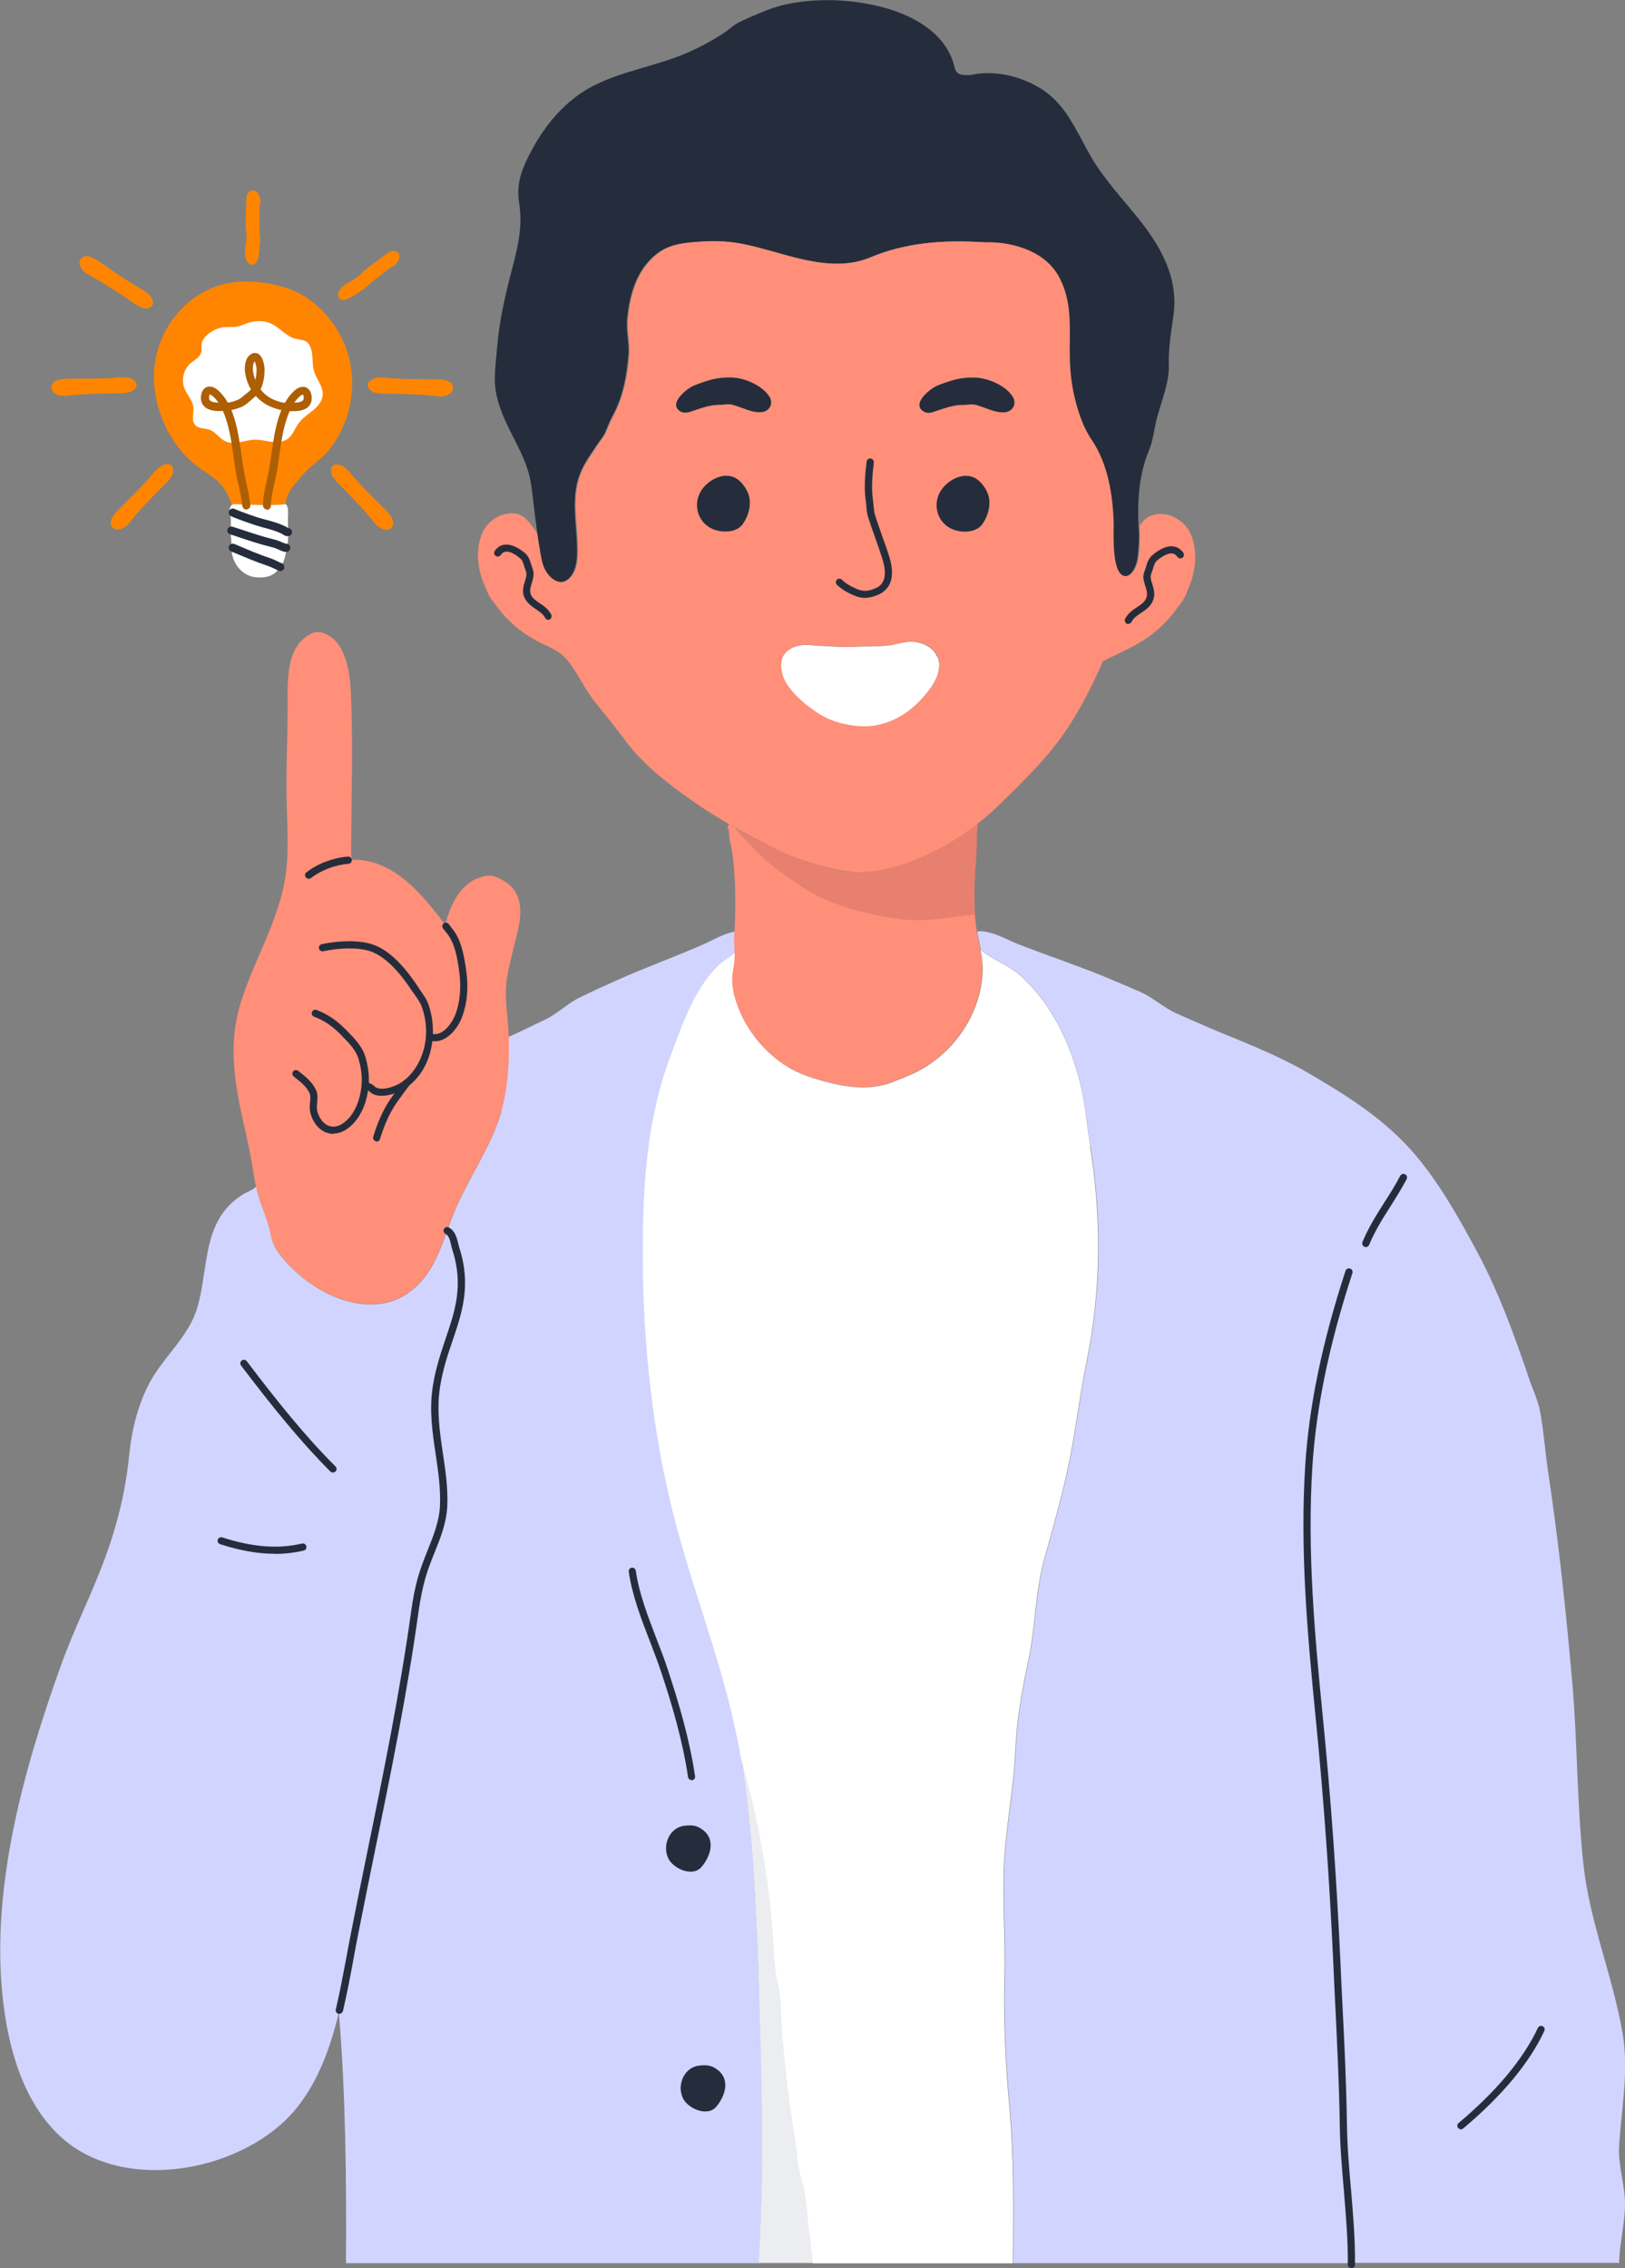 <?xml version="1.0" encoding="UTF-8"?><svg id="Layer_2" xmlns="http://www.w3.org/2000/svg" viewBox="0 0 113.2 157.94"><rect x="0" y="0" width="113.2" height="157.94" fill="#808080" stroke="none"/><defs><style>.cls-1{fill:none;}.cls-1,.cls-2,.cls-3,.cls-4,.cls-5,.cls-6,.cls-7,.cls-8,.cls-9,.cls-10,.cls-11{stroke-width:0px;}.cls-2{fill:#86bc8f;}.cls-3{fill:#252d3c;}.cls-4{fill:#d1d4ff;}.cls-5{fill:#ad5f04;}.cls-6{fill:#ff8f78;}.cls-7{fill:#ff8500;}.cls-8{fill:#fff;}.cls-9{fill:#ffb63b;}.cls-10{fill:#e7806e;}.cls-11{fill:#ebedf0;}</style></defs><g id="Layer_1-2"><path class="cls-4" d="m52.9,139.42c-.06-1.77-.11-3.54-.19-5.31-.16-3.58-.41-7.16-.91-10.71-.84-5.94-3.06-11.24-4.61-16.98-.61-2.27-1.1-4.58-1.46-6.91-.69-4.34-.96-8.7-.92-13.09.04-4.3.35-8.63,1.86-12.69.82-2.21,1.73-4.98,3.52-6.6.28-.26.79-.54,1.02-.78,0,0,0,0,0,0,.09-.07.18-.14.26-.21.06-.4.14-.79.2-1.2,0-.03,0-.06.01-.09-.93-.07-1.95.6-2.77.95-1.94.85-3.94,1.57-5.87,2.43-.89.4-1.8.81-2.67,1.24-.85.41-1.52,1.11-2.37,1.52-.95.46-1.91.92-2.88,1.36-.73.33-1.47.65-2.2.99.52,1.41,1.2,2.76,2.02,4.02-.03.09-.05.18-.08.27-.72,2.29-2.12,4.27-3.08,6.45-.24.54-.43,1.08-.63,1.63h0c.44.24.46.78.61,1.24,1.24,3.83-.79,6.05-1.35,9.63-.45,2.87.63,5.47.51,8.27-.08,1.81-1.08,3.36-1.55,5.07-.21.77-.35,1.54-.46,2.33-1.04,7.48-2.72,14.93-4.19,22.35-.35,1.78-.66,3.7-1.11,5.58h0c.47,5.74.53,11.62.49,17.42h28.78c.13-2.59.22-5.19.23-7.79.01-3.49-.08-6.91-.2-10.4Zm-6.35-10.05c-.42-.93.13-2.17,1.21-2.24.5-.04.8-.02,1.22.31.89.69.52,1.83-.11,2.57-.62.73-2,.1-2.32-.63Zm3.34,17.34c-.62.73-2,.1-2.32-.63-.42-.93.13-2.17,1.21-2.24.5-.04.81-.02,1.22.31.89.69.52,1.83-.11,2.57Z"/><path class="cls-10" d="m60.2,60.77v-.06c2.6-.09,5.64-1.6,7.87-3.34l.05.06c-.1.75-.05,1.58-.11,2.25-.11,1.32-.18,2.69-.08,4.02-1.54.09-3.04.49-4.63.36-1.78-.14-3.69-.6-5.36-1.25-1.47-.57-2.77-1.52-4.02-2.46-.85-.64-1.52-1.41-2.25-2.18-.13-.14-.27-.32-.41-.5.85.48,1.71.93,2.59,1.39,1.08.56,2.23.94,3.41,1.26.95.26,1.98.43,2.95.46Z"/><path class="cls-4" d="m94.14,157.6h-23.55c.03-3.61.08-7.24-.24-10.82-.27-3.01-.43-6.03-.35-9.05.07-2.48-.13-5-.05-7.5.09-2.8.69-5.58.81-8.38.09-2.09.45-4.12.89-6.17.51-2.35.48-4.77,1.12-7.11.65-2.37,1.34-4.72,1.81-7.14.43-2.2.69-4.43,1.14-6.62,1.02-4.97,1.05-10,.24-15.01-.24-1.46-.34-2.91-.7-4.36-.71-2.83-2-5.58-4.21-7.55-.82-.73-1.93-1.08-2.73-1.75-.07-.4-.16-.79-.23-1.19,0-.03-.01-.06-.02-.09.92-.1,1.97.53,2.79.86,1.97.78,3.99,1.44,5.95,2.24.9.37,1.82.76,2.7,1.15.86.39,1.55,1.06,2.42,1.45.97.43,1.94.86,2.92,1.27,2.09.86,4.2,1.69,6.16,2.82,2.6,1.51,5.05,3.02,7.12,5.25,1.93,2.09,3.47,4.85,4.81,7.35,1.48,2.76,2.6,5.86,3.6,8.82.24.72.6,1.44.74,2.19.26,1.4.36,2.87.57,4.28.24,1.6.46,3.21.66,4.82.41,3.27.73,6.56,1.02,9.84.36,4.19.32,8.4.77,12.59.44,4.1,2.04,7.77,2.73,11.79.45,2.61-.07,5.22-.24,7.83-.09,1.4.43,2.76.41,4.16-.02,1.35-.38,2.66-.41,4.01h-18.64Z"/><path class="cls-6" d="m17.83,82.63c-.14-.67-.23-1.34-.35-2.01-.13-.72-.29-1.43-.45-2.13-.67-2.96-1.18-5.73-.25-8.7.84-2.67,2.29-5.11,2.93-7.84.44-1.87.33-3.76.27-5.67-.08-2.34.05-4.69.06-7.03,0-1.64-.18-4.02,1.44-5.02.46-.28.74-.29,1.23-.07,1.41.64,1.67,2.71,1.73,4.04.17,3.73.03,7.44.02,11.17,0,.2.04.33.05.51.52-.02,1.03.04,1.52.19,2.17.66,3.65,2.59,4.99,4.33.3-1.27,1.01-2.82,2.34-3.27.41-.14.75-.23,1.15-.08.61.23,1.17.61,1.47,1.2.63,1.29-.02,2.89-.31,4.19-.2.89-.44,1.77-.43,2.7,0,1.02.17,2.02.2,3.03.02.82.02,1.66-.05,2.48-.08,1.01-.24,2-.54,2.97-.72,2.29-2.12,4.27-3.08,6.45-.24.54-.43,1.08-.63,1.63-.57,1.57-1.12,3.11-2.56,4.21-1.89,1.45-4.43.98-6.35-.15-1.05-.61-1.98-1.43-2.73-2.39-.42-.53-.56-.91-.68-1.56-.16-.84-.57-1.65-.81-2.47-.07-.24-.13-.48-.18-.72Z"/><path class="cls-8" d="m65.31,45.75c.45,1.1-.52,2.33-1.25,3.08-1.2,1.24-2.78,1.95-4.53,1.73-.99-.13-1.77-.35-2.61-.9-.76-.5-1.48-1.1-2.02-1.83-.42-.57-.76-1.62-.28-2.26.39-.53,1.15-.72,1.78-.65.58.06,1.18.07,1.77.11.55.04,1.1.02,1.64,0,.72-.03,1.44,0,2.15-.09.65-.09,1.29-.36,1.95-.21.61.13,1.14.43,1.38,1.03Z"/><path class="cls-3" d="m37.43,37.15c-.1-.71-.18-1.42-.27-2.13-.09-.77-.16-1.56-.4-2.31-.48-1.51-1.41-2.82-1.92-4.31-.24-.7-.38-1.34-.37-2.08.01-.81.12-1.61.19-2.42.12-1.35.4-2.68.71-3.99.42-1.73,1.04-3.52.85-5.32-.02-.21-.05-.42-.08-.62-.17-1.36.29-2.36.91-3.53.96-1.8,2.38-3.47,4.22-4.43,2.01-1.06,4.47-1.41,6.57-2.32.9-.39,1.77-.86,2.6-1.4.34-.22.6-.5.95-.69.54-.28,1.11-.51,1.66-.74.66-.28,1.37-.51,2.08-.63,2.17-.39,4.52-.25,6.63.35,2.07.6,4.23,1.86,4.74,4.12.13.58.57.53,1.09.53,1.56-.35,3.23,0,4.61.76,2.02,1.1,2.7,3.02,3.78,4.89.96,1.66,2.31,3.05,3.49,4.55,1.5,1.91,2.64,4.07,2.27,6.58-.17,1.17-.35,2.26-.32,3.43.04,1.19-.53,2.54-.83,3.68-.19.74-.26,1.54-.55,2.24-.69,1.67-.81,3.43-.73,5.2,0,.13.01.26.02.39.03.42,0,1-.04,1.42-.03.35-.06.66-.18.99-.1.28-.34.71-.68.76-1.11.16-.9-3.06-.92-3.66-.06-1.96-.4-4.16-1.53-5.82-.59-.86-.95-1.95-1.19-2.96-.27-1.12-.34-2.18-.34-3.32,0-1.78.13-3.58-.82-5.2-.87-1.48-2.66-2.13-4.3-2.26-.39-.03-.64,0-1.03-.03-2.64-.16-5.25.02-7.71,1.06-.78.33-1.62.46-2.46.44-2.16-.04-4.2-.9-6.28-1.34-1.03-.22-2-.27-3.04-.2-1.08.07-2.16.14-3.05.83-.81.62-1.36,1.51-1.67,2.47-.22.66-.34,1.36-.41,2.05-.09.87.16,1.7.09,2.56-.13,1.5-.4,2.94-1.13,4.27-.19.35-.32.72-.48,1.08-.14.33-.36.57-.56.86-.43.65-.9,1.28-1.19,2-.67,1.65-.25,3.45-.22,5.17.01.7,0,1.46-.46,2.04-.48.59-1.11.43-1.57-.1-.47-.56-.53-1.26-.65-1.95-.06-.32-.11-.64-.15-.96Z"/><path class="cls-2" d="m68.07,64.87s.01.06.02.09c-.03-.02-.06-.02-.07-.08.02,0,.04,0,.06,0Z"/><path class="cls-3" d="m68.89,34.65c.12.63-.08,1.29-.43,1.81-.38.58-1.23.65-1.86.48-1.4-.38-1.82-2.05-.83-3.09.52-.56,1.41-.95,2.15-.57.45.24.88.87.97,1.36Z"/><path class="cls-4" d="m31.75,86.95c1.24,3.83-.79,6.05-1.35,9.63-.45,2.87.63,5.47.51,8.27-.08,1.81-1.08,3.36-1.55,5.07-.21.77-.35,1.54-.46,2.33-1.04,7.48-2.72,14.93-4.19,22.35-.35,1.78-.66,3.7-1.11,5.58-.58,2.38-1.41,4.7-2.89,6.56-3.52,4.43-12,6.15-16.47,2.07-2.67-2.44-3.7-6.32-4.06-9.79-.81-7.7,1.51-15.95,4.09-23.11.9-2.51,2.12-4.89,3.04-7.39.87-2.36,1.44-4.7,1.69-7.2.18-1.76.6-3.49,1.44-5.06.99-1.84,2.71-3.16,3.31-5.22.82-2.8.29-6.04,3.15-7.85.32-.2.69-.3.94-.55.05.24.11.48.18.72.24.82.65,1.63.81,2.47.12.64.26,1.02.68,1.56.75.96,1.69,1.77,2.73,2.39,1.92,1.13,4.46,1.61,6.35.15,1.44-1.1,1.99-2.64,2.56-4.21h0c.44.24.46.78.61,1.24Z"/><path class="cls-6" d="m51.17,65.02c0-.06,0-.13,0-.19.06-1.26.08-2.52,0-3.78-.04-.63-.1-1.26-.19-1.88-.04-.26-.13-.53-.17-.78-.04-.24.02-.6-.14-.79l.12-.2c.15.09.3.17.45.26.15.19.28.37.41.5.73.77,1.4,1.54,2.25,2.18,1.25.94,2.55,1.89,4.02,2.46,1.67.65,3.57,1.11,5.36,1.25,1.6.13,3.09-.27,4.63-.36.02.23.04.46.07.69.02.16.05.32.07.48-.02,0-.04,0-.06,0,.01.07.04.07.07.08.07.4.16.79.23,1.19.1.54.17,1.08.14,1.65-.06,1.05-.35,2.07-.81,3.01-.92,1.86-2.54,3.39-4.48,4.15-.38.15-.76.32-1.15.46-.69.24-1.49.34-2.22.3-.74-.04-1.53-.19-2.24-.38-1.19-.32-2.19-.64-3.2-1.39-1.53-1.12-2.71-2.76-3.19-4.6-.19-.72-.2-1.28-.06-1.99.07-.33.08-.67.08-1.01,0-.45-.03-.9-.02-1.34Z"/><path class="cls-3" d="m70.55,27.62c.3.49.02,1.01-.51,1.09-.5.08-.99-.14-1.45-.3-.21-.07-.44-.16-.65-.21-.26-.07-.52.02-.79.01-.77-.02-1.45.27-2.16.5-.19.06-.43.08-.63-.03-.66-.38-.14-1.02.25-1.37.28-.25.52-.4.87-.53.45-.17.96-.35,1.42-.42.41-.06.83-.09,1.24-.05.84.09,1.95.58,2.41,1.32Z"/><path class="cls-3" d="m53.6,27.62c.3.49.02,1.01-.51,1.09-.5.08-.99-.14-1.45-.3-.21-.07-.44-.16-.65-.21-.26-.07-.52.02-.79.01-.77-.02-1.44.27-2.16.5-.19.06-.43.08-.63-.03-.66-.38-.14-1.02.25-1.37.28-.25.52-.4.87-.53.45-.17.96-.35,1.42-.42.41-.06.83-.09,1.24-.05.84.09,1.95.58,2.41,1.32Z"/><path class="cls-3" d="m52.2,34.65c.12.63-.08,1.29-.43,1.81-.38.58-1.23.65-1.86.48-1.4-.38-1.81-2.05-.83-3.09.53-.56,1.41-.95,2.15-.57.45.24.88.87.97,1.36Z"/><path class="cls-6" d="m51.25,57.66c-.15-.09-.3-.17-.45-.26-.87-.5-1.72-1.03-2.56-1.62-1.65-1.17-3.41-2.5-4.62-4.13-.72-.96-1.46-1.89-2.22-2.83-.67-.84-1.1-1.84-1.75-2.69-.69-.91-1.47-1.05-2.42-1.59-.98-.55-1.89-1.31-2.55-2.22-.26-.36-.53-.62-.7-1.03-.19-.44-.39-.87-.51-1.33-.24-.93-.26-1.93.12-2.83.31-.74,1.07-1.3,1.86-1.38,1.06-.11,1.43.66,1.98,1.39.04.32.09.64.15.96.12.69.17,1.39.65,1.95.45.53,1.09.7,1.57.1.46-.58.47-1.34.46-2.04-.02-1.71-.45-3.52.22-5.17.3-.72.77-1.35,1.19-2,.19-.3.41-.54.56-.86.16-.36.29-.73.48-1.08.73-1.33,1-2.77,1.13-4.27.07-.86-.18-1.69-.09-2.56.07-.69.19-1.38.41-2.05.31-.96.86-1.85,1.67-2.47.89-.69,1.97-.76,3.05-.83,1.04-.07,2.01-.02,3.04.2,2.09.44,4.13,1.3,6.28,1.34.84.02,1.69-.12,2.46-.44,2.46-1.03,5.06-1.22,7.71-1.06.38.02.63,0,1.03.03,1.64.12,3.43.78,4.3,2.26.95,1.62.83,3.42.82,5.2,0,1.14.07,2.2.34,3.32.24,1.01.6,2.1,1.19,2.96,1.13,1.66,1.48,3.85,1.53,5.82.02.59-.2,3.82.92,3.66.34-.05.57-.48.68-.76.12-.33.15-.65.18-.99.03-.43.07-1,.04-1.42,0-.13-.01-.26-.02-.39h.05c.94-1.41,2.97-.68,3.53.67.39.93.37,1.96.12,2.92-.13.48-.32.92-.52,1.37-.19.42-.46.69-.73,1.06-.68.94-1.62,1.72-2.63,2.29-.74.42-1.53.76-2.29,1.15l-.05-.02c-.96,2.2-2.15,4.48-3.63,6.26-1.15,1.39-2.56,2.77-3.87,4.03-.38.37-.81.73-1.27,1.09-2.23,1.74-5.27,3.25-7.87,3.34v.06c-.97-.03-2.01-.2-2.95-.46-1.18-.32-2.33-.69-3.41-1.26-.88-.46-1.74-.91-2.59-1.39Zm18.79-28.95c.54-.08.81-.6.51-1.09-.46-.74-1.57-1.23-2.41-1.32-.41-.05-.83-.02-1.24.05-.47.07-.98.26-1.42.42-.35.13-.59.28-.87.53-.4.35-.91.99-.25,1.37.19.11.44.09.63.03.72-.23,1.39-.52,2.16-.5.27,0,.53-.08.79-.01.21.05.44.14.65.21.46.16.95.38,1.45.3Zm-1.57,7.75c.35-.52.55-1.19.43-1.81-.1-.5-.52-1.12-.97-1.36-.73-.39-1.62,0-2.15.57-.98,1.04-.57,2.71.83,3.09.63.17,1.47.1,1.86-.48Zm-4.4,12.36c.73-.75,1.69-1.98,1.25-3.08-.25-.61-.77-.9-1.38-1.03-.66-.14-1.3.13-1.95.21-.71.09-1.44.06-2.15.09-.55.03-1.09.05-1.64,0-.59-.04-1.19-.05-1.77-.11-.63-.07-1.39.12-1.78.65-.48.64-.14,1.69.28,2.26.54.73,1.26,1.33,2.02,1.83.84.55,1.62.77,2.61.9,1.75.23,3.32-.49,4.53-1.73Zm-10.98-20.12c.54-.08.81-.6.51-1.09-.46-.74-1.57-1.23-2.41-1.32-.41-.05-.83-.02-1.24.05-.47.07-.98.26-1.42.42-.35.13-.59.28-.87.53-.4.35-.91.99-.25,1.37.19.11.44.09.63.03.72-.23,1.39-.52,2.16-.5.27,0,.53-.08.79-.01.21.05.44.14.65.21.46.16.95.38,1.45.3Zm-1.31,7.75c.35-.52.55-1.19.43-1.81-.1-.5-.52-1.12-.97-1.36-.73-.39-1.62,0-2.15.57-.98,1.04-.57,2.71.83,3.09.63.17,1.47.1,1.86-.48Z"/><path class="cls-1" d="m75.05,103.87c-.17,3.23-3.06,5.56-4.49,8.46-1.25,2.53-1.36,5.46-1.44,8.28"/><path class="cls-11" d="m55.86,151.74c-.32-.95-.29-1.9-.46-2.89-.4-2.37-.67-4.76-.88-7.16-.1-1.14-.04-2.42-.29-3.54-.2-.89-.26-1.73-.32-2.65-.26-4.41-1.02-8.79-2.26-13.04.05.31.1.61.14.92.48,3.41.73,6.85.89,10.29,0,.14.01.28.02.42.08,1.77.14,3.54.19,5.31.11,3.48.21,6.9.2,10.4,0,2.6-.1,5.19-.23,7.79h3.79c-.06-.78-.16-1.56-.27-2.33-.16-1.13-.16-2.45-.52-3.53Z"/><path class="cls-8" d="m75.95,79.81c-.24-1.46-.34-2.91-.7-4.36-.71-2.83-2-5.58-4.21-7.55-.82-.73-1.93-1.08-2.73-1.75.1.54.17,1.08.14,1.65-.06,1.05-.35,2.07-.81,3.01-.92,1.86-2.54,3.39-4.48,4.15-.38.15-.76.32-1.15.46-.69.24-1.49.34-2.22.3-.74-.04-1.53-.19-2.24-.38-1.19-.32-2.19-.64-3.2-1.39-1.53-1.12-2.71-2.76-3.19-4.6-.19-.72-.2-1.28-.06-1.99.07-.33.08-.67.08-1.01-.23.24-.74.52-1.02.78-1.79,1.62-2.7,4.39-3.52,6.6-1.51,4.06-1.82,8.4-1.86,12.69-.04,4.38.24,8.75.92,13.09.37,2.33.85,4.64,1.46,6.91,1.47,5.44,3.53,10.48,4.46,16.05,1.24,4.24,2.01,8.62,2.26,13.04.05.92.11,1.76.32,2.65.26,1.12.19,2.39.29,3.54.21,2.39.48,4.79.88,7.16.17.99.15,1.94.46,2.89.36,1.08.37,2.4.52,3.53.11.77.21,1.55.27,2.33h13.94c.03-3.61.08-7.24-.24-10.82-.27-3.01-.43-6.03-.35-9.05.07-2.48-.13-5-.05-7.5.09-2.8.69-5.58.81-8.38.09-2.09.45-4.12.89-6.17.51-2.35.48-4.77,1.12-7.11.65-2.37,1.34-4.72,1.81-7.14.43-2.2.69-4.43,1.14-6.62,1.02-4.97,1.05-10,.24-15.01Z"/><path class="cls-3" d="m60.28,41.64c-.26,0-.54-.06-.83-.19-.5-.22-.86-.45-1.15-.73-.1-.1-.1-.25,0-.35.1-.1.25-.1.35,0,.24.24.56.44,1,.63.29.13.56.17.8.13.18-.03.37-.09.55-.17.24-.11.96-.44.48-2-.16-.51-.34-1.03-.52-1.53-.16-.45-.33-.93-.48-1.4-.09-.27-.11-.54-.13-.79-.01-.12-.02-.24-.04-.36-.13-.91-.05-1.85.06-2.73.02-.14.14-.24.28-.22.14.02.24.14.22.28-.1.85-.18,1.75-.06,2.6.02.13.03.26.04.38.02.24.04.47.11.69.15.46.31.93.47,1.38.18.5.37,1.02.53,1.55.5,1.63-.14,2.31-.75,2.59-.22.1-.45.17-.68.21-.08.01-.16.02-.25.02Z"/><path class="cls-3" d="m38.19,43.16c-.09,0-.18-.05-.22-.14-.13-.26-.38-.42-.64-.6-.3-.2-.64-.44-.81-.84-.17-.42-.05-.79.05-1.11.04-.14.09-.27.1-.41.02-.13-.02-.25-.08-.41-.03-.07-.05-.15-.08-.23-.07-.27-.14-.43-.29-.55-.4-.33-.75-.49-1-.45-.13.02-.24.09-.34.23-.08.11-.24.14-.35.06-.11-.08-.14-.24-.06-.35.18-.25.4-.4.68-.43.4-.05.87.14,1.39.56.28.23.38.53.46.81.02.06.04.13.06.19.07.18.14.39.1.65-.03.17-.07.33-.12.48-.09.29-.16.53-.06.78.1.26.34.42.62.61.29.19.61.42.8.79.06.12.01.27-.11.34-.04.02-.07.03-.11.03Z"/><path class="cls-3" d="m78.6,43.46s-.08,0-.11-.03c-.12-.06-.17-.21-.11-.34.19-.38.53-.61.83-.81.29-.19.54-.36.64-.64.11-.27.03-.52-.06-.81-.05-.16-.1-.32-.13-.5-.04-.26.04-.48.11-.67.02-.07.05-.13.07-.2.08-.29.18-.59.47-.83.54-.44,1.02-.64,1.43-.58.28.04.51.19.69.44.08.11.05.27-.06.35-.11.08-.27.05-.35-.06-.1-.14-.21-.22-.35-.24-.26-.03-.63.13-1.04.47-.16.13-.23.3-.31.58-.02.09-.05.16-.08.24-.06.16-.1.28-.08.42.02.14.06.28.11.42.1.34.22.72.05,1.15-.17.42-.5.64-.83.86-.27.18-.52.35-.66.62-.04.09-.13.14-.22.14Z"/><path class="cls-3" d="m30.17,72.51c-.06,0-.1-.01-.14-.03-.01,0-.02,0-.03,0-.14-.01-.24-.13-.23-.27.01-.14.13-.24.27-.23.06,0,.1.02.14.03.02,0,.05,0,.07,0,.66.05,1.24-.78,1.45-1.31.35-.88.44-1.91.29-3.04-.13-.96-.3-1.95-.83-2.63-.1-.13-.2-.25-.3-.38-.08-.11-.06-.27.05-.35.11-.08.27-.06.35.05.1.13.2.26.29.38.6.77.78,1.84.93,2.87.17,1.22.06,2.33-.32,3.29-.16.4-.41.79-.71,1.08-.38.37-.79.56-1.21.54-.03,0-.06,0-.08,0Z"/><path class="cls-3" d="m21.5,61.19c-.08,0-.15-.03-.2-.1-.08-.11-.06-.27.05-.35.82-.62,1.84-1,2.89-1.09.14-.01.26.09.27.23.01.14-.09.26-.23.27-.95.08-1.88.44-2.63,1-.05.03-.1.05-.15.05Z"/><path class="cls-3" d="m26.59,76.31c-.34,0-.66-.09-.88-.33-.02-.02-.08-.04-.12-.06-.14-.06-.36-.17-.38-.43-.01-.14.09-.26.23-.27.13,0,.24.07.27.19.02.02.07.04.1.05.09.04.19.09.27.18.38.4,1.43.04,1.89-.27,1.29-.86,2.22-3,1.41-5.27-.1-.27-.29-.54-.47-.8-.07-.1-.15-.21-.22-.31-1.09-1.66-2.16-2.61-3.19-2.83-1.11-.24-2.34-.05-2.98.08-.14.03-.27-.06-.3-.19-.03-.14.06-.27.19-.3.68-.14,1.99-.34,3.19-.08,1.18.25,2.33,1.25,3.51,3.04.06.1.13.19.2.3.2.29.41.58.53.92.67,1.87.34,4.56-1.6,5.85-.34.23-1.03.53-1.65.53Z"/><path class="cls-3" d="m23.23,78.96c-.45,0-.88-.21-1.2-.62-.26-.33-.42-.75-.45-1.12-.01-.16,0-.32.02-.47.02-.24.04-.46-.04-.63-.2-.44-.57-.74-.97-1.05l-.13-.11c-.11-.09-.12-.24-.04-.35.09-.11.24-.12.35-.04l.13.1c.42.34.86.69,1.11,1.23.14.3.11.61.08.89-.01.14-.02.27-.02.39.02.27.15.59.35.85.37.48.93.56,1.45.21.92-.61,1.29-1.89,1.33-2.89.02-.51-.06-1.06-.23-1.63-.18-.6-.67-1.1-1.15-1.58l-.11-.12c-.56-.57-1.17-.98-1.83-1.22-.13-.05-.2-.19-.15-.32.05-.13.19-.2.32-.15.73.27,1.4.72,2.01,1.34l.11.11c.49.5,1.05,1.07,1.27,1.78.19.63.28,1.23.25,1.8-.06,1.45-.64,2.67-1.55,3.28-.3.2-.62.3-.93.3Z"/><path class="cls-3" d="m26.24,79.48s-.05,0-.07-.01c-.13-.04-.21-.18-.17-.31.37-1.21.8-2.11,1.41-2.92.11-.15.21-.28.3-.41.14-.19.28-.38.43-.58.08-.11.24-.13.35-.05.11.08.13.24.05.35-.16.2-.29.39-.43.58-.1.13-.2.27-.31.42-.57.77-.98,1.62-1.33,2.77-.03.11-.13.18-.24.18Z"/><path class="cls-7" d="m31.34,26.6c.28.17.29.58.05.77-.29.23-.61.27-.96.22-.48-.07-.98-.1-1.46-.12-.57-.03-1.13-.03-1.7-.05-.41-.02-1.14.06-1.47-.24-.42-.38-.06-.76.38-.85.4-.08.82,0,1.22.02.29.01.59.03.88.04.63.02,1.26.01,1.89.02.39,0,.82-.01,1.16.2Z"/><path class="cls-7" d="m27.41,17.47c.54.03.5.62.17.89-.05.18-.33.23-.47.34-.22.16-1.4,1.07-1.58,1.27-.16.18-.36.26-.56.4-.26.18-1.11.83-1.38.33-.08-.15-.02-.35.06-.48.18-.29.51-.51.81-.66.28-.15.59-.35.79-.59.19-.23,1.39-1.06,1.62-1.25.16-.13.34-.25.56-.24Z"/><path class="cls-7" d="m27.39,36.31c.07.32-.2.62-.5.58-.37-.04-.62-.24-.84-.52-.29-.38-.62-.76-.95-1.11-.38-.42-.78-.82-1.17-1.23-.28-.3-.85-.76-.87-1.2-.03-.57.49-.58.87-.33.34.22.58.58.85.87.2.22.4.43.6.65.43.46.89.89,1.33,1.34.27.27.59.57.68.96Z"/><path class="cls-9" d="m21.43,27.27c.13.82-.81.79-1.41.75.18-.36.4-.68.71-.94.29-.25.63-.26.7.19Z"/><path class="cls-8" d="m19.94,38.15s-.08-.01-.13-.03c-.09-.03-.18-.06-.26-.1-.2-.08-.34-.14-.55-.19-.97-.23-1.94-.58-2.89-.88h-.03c0-.27.01-.55,0-.81-.01-.17-.07-.37-.08-.55h.01c0,.09,1.75.69,1.91.74.64.19,1.28.32,1.88.62.08.04.18.14.25.11h.03c0,.37-.02.74-.09,1.11h-.05Z"/><path class="cls-8" d="m19.81,38.12s.13.05.13.03h.05c-.02.1-.04.2-.06.29-.07.29-.11.57-.26.83-.04.07-.09.14-.14.21h-.01c-.26-.11-.52-.26-.79-.35-.85-.28-1.7-.65-2.52-1h-.09c0-.25,0-.49-.03-.74-.02-.15-.03-.3-.03-.45h.03c.95.3,1.92.65,2.89.88.21.05.35.11.55.19.08.03.18.07.26.1Z"/><path class="cls-7" d="m17.19,35.13h-.01c-.07-.98-.37-1.92-.52-2.89-.18-1.22-.29-2.51-.72-3.67-.07-.19-.14-.37-.23-.55.07,0,.14,0,.2-.01.23-.01.48-.1.7-.17.25-.09.45-.25.65-.43.18-.16.4-.31.54-.51.01-.02.03-.05.04-.07.31.46.75.82,1.3,1.01.22.08.46.16.7.18.06,0,.13,0,.2.01-.09.18-.17.36-.23.55-.43,1.16-.54,2.46-.73,3.67-.14.88-.45,1.77-.46,2.66,0,.08.01.17.01.25-.48,0-.96-.01-1.43-.03Z"/><path class="cls-8" d="m19.52,39.48h.01c-.11.16-.24.3-.39.43-.36.3-.95.34-1.39.28-.54-.07-1-.4-1.29-.86-.14-.23-.25-.49-.3-.76-.02-.14-.03-.28-.03-.43h.09c.82.35,1.67.72,2.52,1,.27.09.53.24.79.34Z"/><path class="cls-9" d="m18.15,25.39c0,.49-.07,1.02-.33,1.44-.23-.33-.38-.72-.46-1.13-.06-.33-.06-.93.29-1.12.35-.19.49.62.49.8Z"/><path class="cls-7" d="m18.11,13.83c.11.15-.02.4-.03.58,0,.27-.02,1.76.03,2.03.04.24-.02.45-.03.69-.01.32-.03,1.39-.59,1.29-.17-.03-.29-.19-.34-.34-.12-.32-.09-.71-.03-1.04.06-.31.09-.68.02-.99-.07-.29.02-1.75.01-2.04,0-.2.01-.43.15-.58.36-.4.8,0,.8.42Z"/><path class="cls-2" d="m17.19,35.13s0,.02-.01.03c0-.01,0-.02,0-.03h.01Z"/><path class="cls-7" d="m16.26,35.11l-.1.05-.03-.08c-.14-.37-.28-.68-.49-1.01-.51-.79-1.37-1.16-2.07-1.73-1.68-1.38-2.73-3.57-2.84-5.76-.18-3.55,2.53-6.89,6.17-6.97,1.59-.03,3.37.31,4.66,1.26,1.24.91,2.19,2.2,2.65,3.68.47,1.52.42,3.16-.11,4.66-.27.75-.66,1.45-1.14,2.08-.52.68-1.29,1.09-1.83,1.74-.48.59-1.16,1.18-1.23,1.98v.09s-.06.02-.06.02c-.4.04-.81.05-1.22.05,0-.08-.01-.17-.01-.25,0-.89.32-1.79.46-2.66.19-1.22.3-2.51.73-3.67.07-.19.14-.37.23-.55.6.04,1.54.07,1.41-.75-.07-.45-.41-.44-.7-.19-.3.26-.53.59-.71.94-.07,0-.14,0-.2-.01-.23-.01-.48-.1-.7-.18-.55-.19-.99-.55-1.3-1.01.25-.42.34-.95.33-1.44,0-.18-.14-.99-.49-.8-.35.19-.35.79-.29,1.12.07.41.23.79.46,1.13-.01.02-.03.05-.04.07-.13.2-.35.35-.54.51-.19.17-.4.34-.65.43-.22.08-.47.16-.7.17-.06,0-.13,0-.2.01-.18-.36-.4-.68-.71-.95-.29-.25-.63-.27-.7.19-.13.82.81.79,1.41.76.09.18.16.36.23.55.42,1.16.53,2.46.72,3.67.15.97.45,1.91.52,2.89-.31,0-.62-.02-.92-.03Z"/><path class="cls-8" d="m16,35.58h-.01c0-.15.03-.3.16-.42l.1-.05c.3,0,.61.02.92.03,0,.01,0,.02,0,.03.01-.01,0-.02.01-.03.47.01.95.03,1.43.03.41,0,.82-.01,1.22-.05l.05-.02c.18.12.19.39.19.58,0,.27-.02.53-.01.8,0,.19,0,.39,0,.58h-.03c-.08.03-.18-.07-.25-.11-.59-.3-1.24-.43-1.88-.62-.16-.05-1.91-.65-1.91-.74Z"/><path class="cls-9" d="m15,27.08c.3.26.53.59.71.95-.6.03-1.54.06-1.41-.76.07-.45.41-.44.7-.19Z"/><path class="cls-7" d="m11.2,32.47c.38-.25.9-.23.87.34-.02.45-.59.9-.88,1.2-.39.41-.79.81-1.18,1.23-.32.35-.66.73-.95,1.11-.21.28-.47.48-.84.52-.31.03-.58-.26-.5-.58.09-.39.41-.68.69-.96.44-.45.9-.88,1.33-1.34.2-.21.4-.43.6-.65.27-.29.51-.65.86-.87Z"/><path class="cls-7" d="m10.42,20.55c.31.33.39.84-.17.92-.44.06-1-.42-1.34-.64-.48-.31-.94-.63-1.43-.93-.41-.25-.83-.51-1.26-.73-.31-.16-.56-.38-.66-.73-.09-.3.15-.62.48-.6.4.02.75.28,1.06.5.52.36,1.03.72,1.56,1.06.25.16.5.32.75.47.34.22.73.39,1.01.68Z"/><path class="cls-7" d="m8.95,26.3c.44.09.8.47.38.85-.33.3-1.06.22-1.47.24-.57.02-1.14.02-1.7.05-.48.02-.98.05-1.45.12-.35.05-.68.01-.96-.22-.24-.19-.22-.6.05-.77.34-.21.77-.19,1.16-.2.63,0,1.26,0,1.89-.01.29,0,.59-.02.88-.03.4-.02.82-.1,1.22-.02Z"/><path class="cls-8" d="m15.1,22.91c-.46.19-.95.56-1.04.96-.05.22.02.45-.04.66-.1.36-.48.54-.76.78-.47.41-.64,1.13-.42,1.71.18.47.58.85.63,1.35.04.42-.16.92.13,1.23.24.27.67.21,1.01.33.43.16.69.62,1.11.81.61.28,1.3-.09,1.97-.12.4-.02.8.09,1.21.14.4.05.84.03,1.17-.22.35-.27.48-.74.75-1.09.26-.35.64-.59.98-.87s.65-.64.68-1.07c.05-.59-.43-1.08-.6-1.65-.11-.37-.09-.77-.13-1.15-.04-.36-.16-.84-.53-.98-.2-.08-.43-.08-.64-.14-.67-.17-1.12-.82-1.75-1.08-.41-.17-.87-.18-1.31-.09-.41.08-.83.35-1.24.35-.41,0-.76-.03-1.15.13Z"/><path class="cls-3" d="m19.52,39.76s-.07,0-.1-.02c-.11-.04-.22-.1-.33-.15-.15-.07-.3-.14-.45-.19-.78-.26-1.56-.59-2.32-.91l-.22-.09c-.14-.06-.21-.23-.15-.37.06-.14.23-.21.37-.15l.22.09c.75.32,1.52.65,2.28.9.18.06.35.14.51.22.1.05.2.09.3.13.14.06.21.22.16.37-.04.11-.15.18-.26.18Z"/><path class="cls-3" d="m19.93,38.44c-.08,0-.14-.03-.19-.04h-.02c-.11-.04-.2-.08-.28-.11l-.06-.03c-.16-.07-.28-.12-.45-.16-.74-.18-1.49-.42-2.2-.66-.24-.08-.47-.16-.7-.23-.15-.05-.23-.21-.18-.35.05-.15.21-.23.35-.18.24.08.47.15.71.23.71.23,1.44.48,2.16.65.21.05.36.11.53.18l.06.03c.07.03.15.06.25.09,0,0,.02,0,.02,0,.12,0,.24.07.28.19.04.11.01.22-.07.3-.06.06-.14.08-.2.08Zm-.26-.2s0,0,0,0c0,0,0,0,0,0Z"/><path class="cls-3" d="m20.02,37.34c-.13,0-.25-.08-.31-.12-.01,0-.03-.02-.04-.03-.41-.21-.85-.33-1.31-.45-.17-.05-.35-.1-.52-.15-.12-.04-1.26-.42-1.74-.64-.14-.06-.21-.23-.14-.37.06-.14.23-.21.37-.14.45.2,1.57.58,1.68.61.17.05.34.1.51.14.47.13.96.26,1.42.5.04.02.07.04.1.06,0,0,.02.01.03.02.11,0,.22.08.26.19.05.15-.03.31-.18.36-.04.01-.08.02-.12.02Z"/><path class="cls-5" d="m18.6,35.48s0,0,0,0c-.16,0-.28-.13-.28-.28,0-.6.14-1.19.27-1.76.07-.33.14-.64.19-.95.04-.25.07-.5.11-.75.14-.99.28-2.02.63-2.98.03-.07.05-.14.08-.2-.2-.04-.4-.11-.57-.17-.48-.17-.89-.45-1.21-.82-.08.08-.17.15-.25.22-.05.04-.1.08-.14.12-.2.18-.44.38-.74.48-.17.06-.37.13-.57.16.03.07.05.13.08.21.35.95.49,1.98.63,2.98.03.25.07.5.11.75.06.38.14.76.22,1.14.11.5.22,1.01.28,1.54.02.15-.1.29-.25.31-.15.02-.29-.1-.31-.25-.05-.49-.16-.99-.27-1.47-.08-.38-.17-.78-.23-1.17-.04-.25-.07-.5-.11-.76-.13-.97-.27-1.96-.6-2.86-.05-.13-.09-.24-.14-.35-.46.02-1.02,0-1.33-.35-.12-.13-.25-.37-.19-.75.06-.39.28-.52.4-.57.23-.08.51,0,.76.21.27.23.49.51.69.87,0,0,.01,0,.02,0,.19,0,.42-.09.62-.16.2-.07.38-.22.55-.37.05-.04.1-.09.16-.13.1-.08.2-.16.27-.25-.19-.32-.32-.68-.39-1.07-.09-.49-.03-1.16.43-1.41.15-.08.32-.08.47,0,.4.23.44,1.04.44,1.05,0,.39-.04.94-.28,1.43.27.35.64.62,1.06.77.2.07.43.15.62.16,0,0,.01,0,.02,0,.2-.35.42-.64.69-.87.25-.22.53-.29.76-.21.12.05.34.18.4.57.06.38-.07.62-.19.75-.31.34-.87.36-1.33.34-.05.11-.1.23-.14.35-.33.9-.47,1.89-.6,2.86-.04.26-.07.51-.11.76-.05.33-.13.66-.2.99-.12.54-.25,1.1-.26,1.64,0,.15-.13.28-.28.28Zm2.51-8.01s-.09.02-.2.11c-.15.13-.29.28-.41.46.25,0,.5-.04.6-.16.02-.02.08-.09.05-.28-.02-.1-.05-.13-.05-.13h0Zm-6.5,0s-.02.03-.04.13c-.03.19.03.26.05.28.11.12.35.15.6.16-.12-.18-.26-.33-.41-.46-.1-.09-.18-.11-.2-.11Zm3.13-2.31c-.12.14-.15.49-.1.78.03.18.08.35.15.52.07-.28.08-.55.08-.77,0-.13-.06-.4-.13-.52Z"/><path class="cls-3" d="m48.97,127.44c.89.69.52,1.83-.11,2.57-.62.73-2,.1-2.32-.63-.42-.93.13-2.17,1.21-2.24.5-.04.8-.02,1.22.31Z"/><path class="cls-3" d="m49.99,144.14c.89.69.52,1.83-.11,2.57-.62.73-2,.1-2.32-.63-.42-.93.13-2.17,1.21-2.24.5-.04.81-.02,1.22.31Z"/><path class="cls-3" d="m23.64,140.24s-.04,0-.06,0c-.13-.03-.22-.17-.19-.3.29-1.23.52-2.48.75-3.69.11-.59.21-1.14.32-1.69.36-1.84.74-3.71,1.11-5.51,1.13-5.51,2.29-11.2,3.07-16.83.12-.87.27-1.65.47-2.36.18-.64.43-1.27.67-1.88.42-1.05.82-2.04.87-3.14.05-1.21-.13-2.41-.3-3.57-.23-1.52-.46-3.08-.2-4.73.19-1.23.55-2.29.89-3.31.68-2.01,1.26-3.74.47-6.21-.04-.12-.07-.23-.09-.35-.08-.33-.15-.62-.39-.75-.12-.07-.17-.22-.1-.34.07-.12.22-.17.34-.1.43.24.54.68.64,1.07.03.11.05.21.08.31.85,2.62.21,4.52-.47,6.52-.34,1-.69,2.04-.87,3.23-.24,1.57-.02,3.1.2,4.58.18,1.18.36,2.41.31,3.66-.05,1.18-.48,2.26-.9,3.3-.24.59-.48,1.2-.65,1.82-.19.69-.34,1.45-.46,2.3-.78,5.64-1.95,11.34-3.08,16.86-.37,1.81-.75,3.68-1.11,5.51-.11.55-.21,1.1-.32,1.69-.22,1.22-.46,2.47-.75,3.71-.03.11-.13.19-.24.19Z"/><path class="cls-3" d="m23.19,102.54c-.06,0-.13-.02-.18-.07-2.13-2.14-4.03-4.5-6.22-7.38-.08-.11-.06-.27.05-.35.11-.08.27-.06.35.05,2.18,2.87,4.07,5.22,6.18,7.33.1.1.1.26,0,.35-.05.05-.11.07-.18.07Z"/><path class="cls-3" d="m19.14,108.2c-1.18,0-2.42-.22-3.81-.67-.13-.04-.2-.18-.16-.31.04-.13.18-.2.31-.16,2.12.68,3.88.82,5.56.43.13-.03.27.05.3.19s-.05.27-.19.3c-.66.15-1.32.23-2.02.23Z"/><path class="cls-3" d="m94.14,157.94h0c-.14,0-.25-.11-.25-.25.02-1.72-.14-3.49-.28-5.21-.13-1.49-.26-3.03-.28-4.53-.04-2.76-.18-5.56-.31-8.27-.05-.98-.1-1.99-.14-2.98-.27-5.88-.67-11.47-1.23-17.09-.59-5.93-1.09-11.72-.73-17.49.26-4.18,1.18-8.63,2.81-13.62.04-.13.18-.2.32-.16.13.04.2.18.16.32-1.62,4.95-2.53,9.37-2.79,13.5-.36,5.73.14,11.51.73,17.41.56,5.63.96,11.23,1.23,17.12.04.99.09,2,.14,2.98.14,2.71.27,5.52.31,8.29.02,1.48.15,3.01.28,4.49.15,1.73.3,3.51.28,5.25,0,.14-.11.25-.25.25Z"/><path class="cls-3" d="m101.77,148.28c-.07,0-.14-.03-.19-.09-.09-.11-.08-.26.03-.35,2.65-2.23,4.51-4.46,5.52-6.62.06-.13.21-.18.33-.12.13.06.18.21.12.33-1.04,2.23-2.94,4.51-5.65,6.79-.05.04-.1.06-.16.06Z"/><path class="cls-3" d="m48.18,123.96c-.12,0-.23-.09-.25-.21-.39-2.63-1.15-5.14-1.85-7.25-.24-.73-.53-1.48-.81-2.21-.61-1.57-1.23-3.19-1.47-4.84-.02-.14.08-.26.21-.28.14-.02.26.08.28.21.23,1.6.85,3.19,1.44,4.73.28.73.58,1.49.82,2.24.7,2.13,1.47,4.67,1.87,7.34.02.14-.07.26-.21.28-.01,0-.02,0-.04,0Z"/><path class="cls-3" d="m95.14,86.84s-.06,0-.09-.02c-.13-.05-.19-.2-.14-.33.41-.99.98-1.9,1.54-2.78.38-.59.77-1.21,1.09-1.83.06-.12.22-.17.34-.11.12.06.17.21.11.34-.34.64-.73,1.27-1.11,1.87-.55.86-1.11,1.75-1.5,2.7-.04.1-.13.16-.23.16Z"/></g></svg>